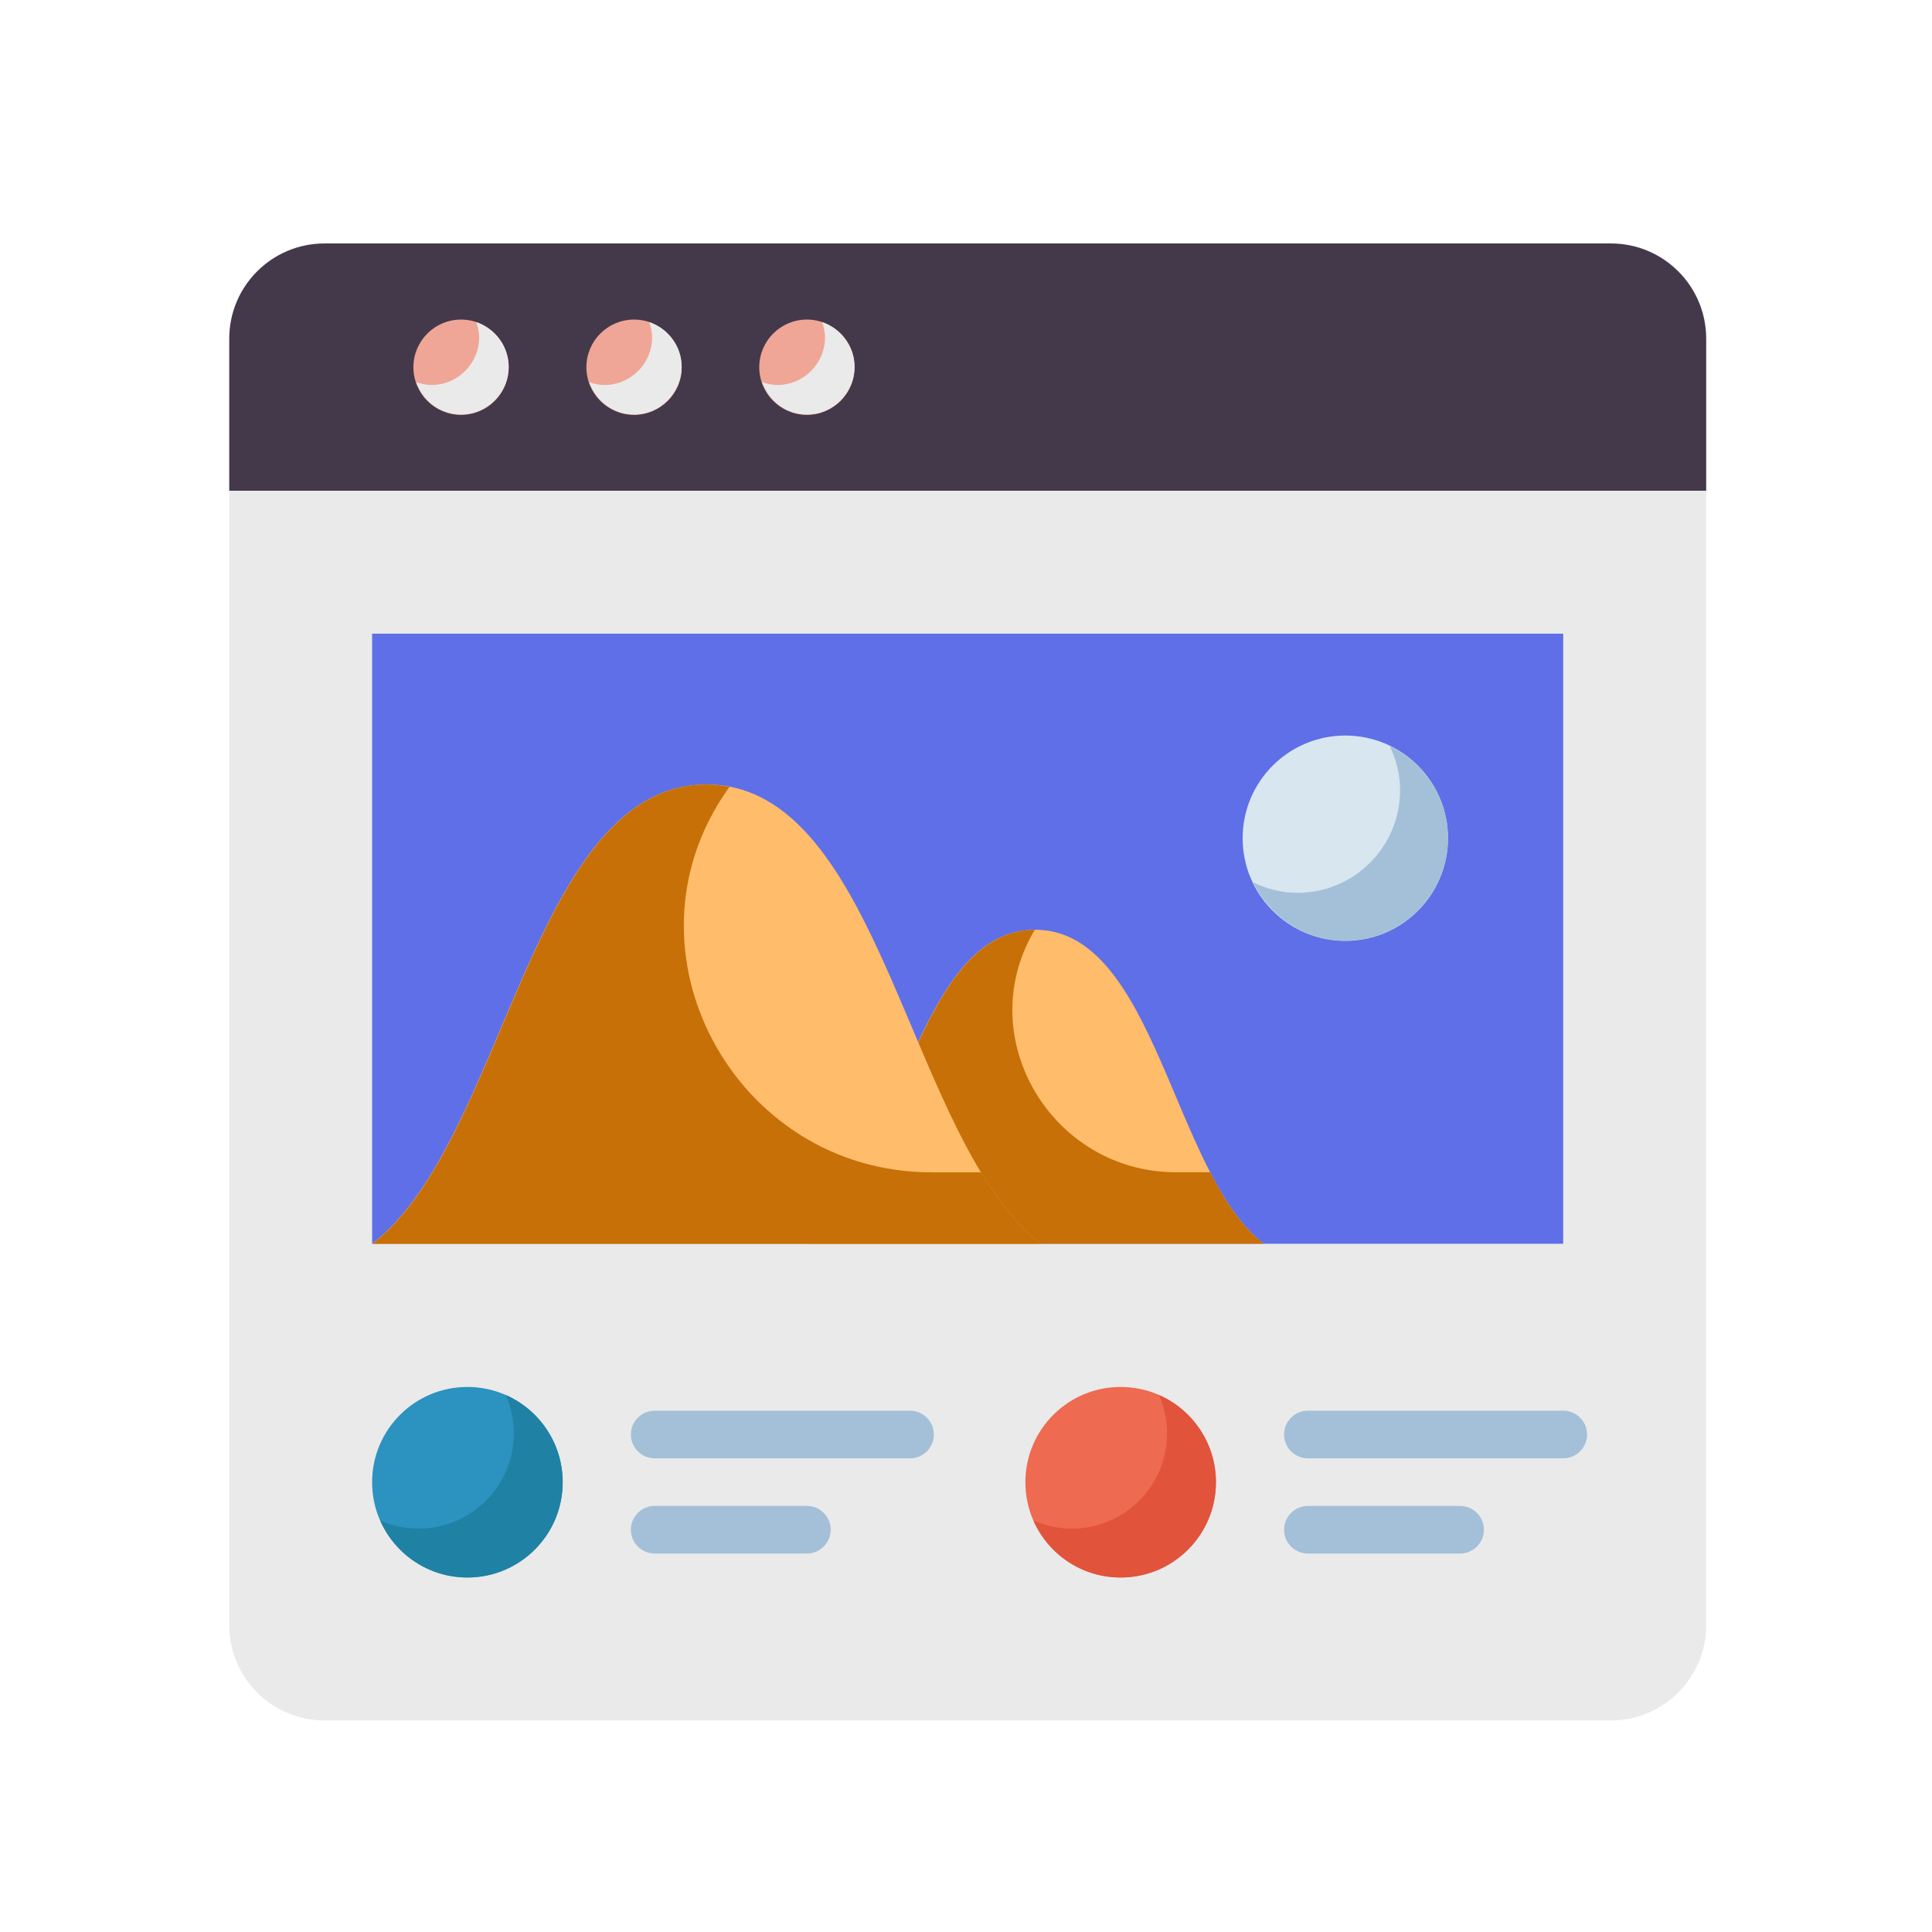 <svg width="512" height="512" viewBox="0 0 512 512" fill="none" xmlns="http://www.w3.org/2000/svg">
<g filter="url(#filter0_d_1066_5254)">
<path d="M60.75 425.915C60.75 439.867 72.05 451.167 86.002 451.167H426.909C440.861 451.167 452.161 439.867 452.161 425.915V125.289H60.75V425.915Z" fill="#EAEAEA"/>
<path d="M426.909 59.758H86.002C72.05 59.758 60.75 71.058 60.75 85.01V125.287H452.161V85.01C452.161 71.058 440.861 59.758 426.909 59.758Z" fill="#44394A"/>
<path d="M98.613 163.172H414.267V324.849H98.613V163.172Z" fill="#5F6FE7"/>
<path d="M122.181 105.182C129.154 105.182 134.807 99.529 134.807 92.556C134.807 85.583 129.154 79.93 122.181 79.93C115.208 79.93 109.555 85.583 109.555 92.556C109.555 99.529 115.208 105.182 122.181 105.182Z" fill="#F0A696"/>
<path d="M168.029 105.182C175.002 105.182 180.655 99.529 180.655 92.556C180.655 85.583 175.002 79.93 168.029 79.93C161.055 79.93 155.402 85.583 155.402 92.556C155.402 99.529 161.055 105.182 168.029 105.182Z" fill="#F0A696"/>
<path d="M213.837 105.182C220.81 105.182 226.463 99.529 226.463 92.556C226.463 85.583 220.81 79.93 213.837 79.93C206.864 79.93 201.211 85.583 201.211 92.556C201.211 99.529 206.864 105.182 213.837 105.182Z" fill="#F0A696"/>
<path d="M123.866 413.301C137.812 413.301 149.118 401.996 149.118 388.049C149.118 374.103 137.812 362.797 123.866 362.797C109.919 362.797 98.613 374.103 98.613 388.049C98.613 401.996 109.919 413.301 123.866 413.301Z" fill="#2C92BF"/>
<path d="M241.169 381.712H173.493C170.021 381.712 167.18 378.871 167.18 375.399C167.18 371.927 170.021 369.086 173.493 369.086H241.169C244.641 369.086 247.482 371.927 247.482 375.399C247.482 378.871 244.641 381.712 241.169 381.712Z" fill="#A4C0D8"/>
<path d="M213.833 406.946H173.493C170.021 406.946 167.18 404.106 167.18 400.633C167.18 397.161 170.021 394.32 173.493 394.32H213.833C217.306 394.32 220.146 397.161 220.146 400.633C220.146 404.106 217.306 406.946 213.833 406.946Z" fill="#A4C0D8"/>
<path d="M296.991 413.301C310.937 413.301 322.243 401.996 322.243 388.049C322.243 374.103 310.937 362.797 296.991 362.797C283.044 362.797 271.738 374.103 271.738 388.049C271.738 401.996 283.044 413.301 296.991 413.301Z" fill="#EE6A51"/>
<path d="M134.032 364.93C135.421 368.023 136.178 371.495 136.178 375.094C136.178 389.046 124.878 400.346 110.926 400.346C107.327 400.346 103.855 399.525 100.762 398.2C104.676 407.101 113.577 413.288 123.868 413.288C137.82 413.288 149.12 401.987 149.12 388.036C149.12 377.745 142.933 368.844 134.032 364.93Z" fill="#1F81A3"/>
<path d="M307.141 364.93C308.53 368.023 309.287 371.495 309.287 375.094C309.287 389.046 297.987 400.346 284.035 400.346C280.437 400.346 276.965 399.525 273.871 398.2C277.785 407.101 286.624 413.288 296.977 413.288C310.929 413.288 322.229 401.987 322.229 388.036C322.229 377.745 316.042 368.844 307.141 364.93Z" fill="#E1533B"/>
<path d="M414.278 381.712H346.602C343.13 381.712 340.289 378.871 340.289 375.399C340.289 371.927 343.13 369.086 346.602 369.086H414.278C417.751 369.086 420.591 371.927 420.591 375.399C420.591 378.871 417.751 381.712 414.278 381.712Z" fill="#A4C0D8"/>
<path d="M386.943 406.946H346.602C343.13 406.946 340.289 404.106 340.289 400.633C340.289 397.161 343.13 394.32 346.602 394.32H386.943C390.415 394.32 393.256 397.161 393.256 400.633C393.256 404.106 390.415 406.946 386.943 406.946Z" fill="#A4C0D8"/>
<path d="M334.914 324.839C310.798 306.405 306.253 241.633 274.309 241.633C242.428 241.633 237.819 306.405 213.703 324.839H334.914Z" fill="#FFBC6A"/>
<path d="M320.709 305.9H311.618C278.98 305.9 257.578 270.61 273.866 242.264C273.992 242.075 274.119 241.822 274.245 241.633C242.49 241.822 237.882 306.405 213.766 324.839H334.914C329.295 320.546 324.75 313.791 320.709 305.9Z" fill="#C67007"/>
<path d="M356.522 244.583C371.549 244.583 383.731 232.401 383.731 217.373C383.731 202.346 371.549 190.164 356.522 190.164C341.495 190.164 329.312 202.346 329.312 217.373C329.312 232.401 341.495 244.583 356.522 244.583Z" fill="#D7E6EF"/>
<path d="M368.264 192.898C369.968 196.497 371.042 200.411 371.042 204.641C371.042 219.666 358.857 231.85 343.832 231.85C339.602 231.85 335.625 230.777 332.09 229.072C336.509 238.163 345.726 244.539 356.521 244.539C371.547 244.539 383.731 232.355 383.731 217.33C383.731 206.535 377.355 197.318 368.264 192.898Z" fill="#A4C0D8"/>
<path d="M126.214 80.602C126.656 81.864 126.971 83.253 126.971 84.642C126.971 91.586 121.289 97.268 114.345 97.268C112.893 97.268 111.567 96.952 110.305 96.51C112.009 101.498 116.681 105.096 122.173 105.096C129.118 105.096 134.799 99.415 134.799 92.47C134.799 86.978 131.201 82.306 126.214 80.602Z" fill="#EAEAEA"/>
<path d="M172.057 80.602C172.499 81.864 172.815 83.253 172.815 84.642C172.815 91.586 167.133 97.268 160.189 97.268C158.737 97.268 157.411 96.952 156.148 96.51C157.853 101.498 162.525 105.096 168.017 105.096C174.961 105.096 180.643 99.415 180.643 92.47C180.643 86.978 177.045 82.306 172.057 80.602Z" fill="#EAEAEA"/>
<path d="M217.882 80.602C218.324 81.864 218.639 83.253 218.639 84.642C218.639 91.586 212.957 97.268 206.013 97.268C204.561 97.268 203.235 96.952 201.973 96.51C203.677 101.498 208.349 105.096 213.841 105.096C220.786 105.096 226.467 99.415 226.467 92.47C226.467 86.978 222.869 82.306 217.882 80.602Z" fill="#EAEAEA"/>
<path d="M275.885 324.855C240.594 297.899 233.903 203.141 187.249 203.141C140.595 203.141 133.903 297.899 98.613 324.855H275.885Z" fill="#FFBC6A"/>
<path d="M259.987 305.916H246.792C194.773 305.916 162.892 247.269 192.689 204.656C192.879 204.34 193.131 204.088 193.321 203.772C191.364 203.393 189.406 203.141 187.323 203.141C140.669 203.141 133.978 297.899 98.688 324.855H275.959C269.835 320.247 264.658 313.618 259.987 305.916Z" fill="#C67007"/>
</g>
<defs>
<filter id="filter0_d_1066_5254" x="55.99" y="59.758" width="400.93" height="400.926" filterUnits="userSpaceOnUse" color-interpolation-filters="sRGB">
<feFlood flood-opacity="0" result="BackgroundImageFix"/>
<feColorMatrix in="SourceAlpha" type="matrix" values="0 0 0 0 0 0 0 0 0 0 0 0 0 0 0 0 0 0 127 0" result="hardAlpha"/>
<feOffset dy="4.76"/>
<feGaussianBlur stdDeviation="2.38"/>
<feComposite in2="hardAlpha" operator="out"/>
<feColorMatrix type="matrix" values="0 0 0 0 0 0 0 0 0 0 0 0 0 0 0 0 0 0 0.25 0"/>
<feBlend mode="normal" in2="BackgroundImageFix" result="effect1_dropShadow_1066_5254"/>
<feBlend mode="normal" in="SourceGraphic" in2="effect1_dropShadow_1066_5254" result="shape"/>
</filter>
</defs>
</svg>
